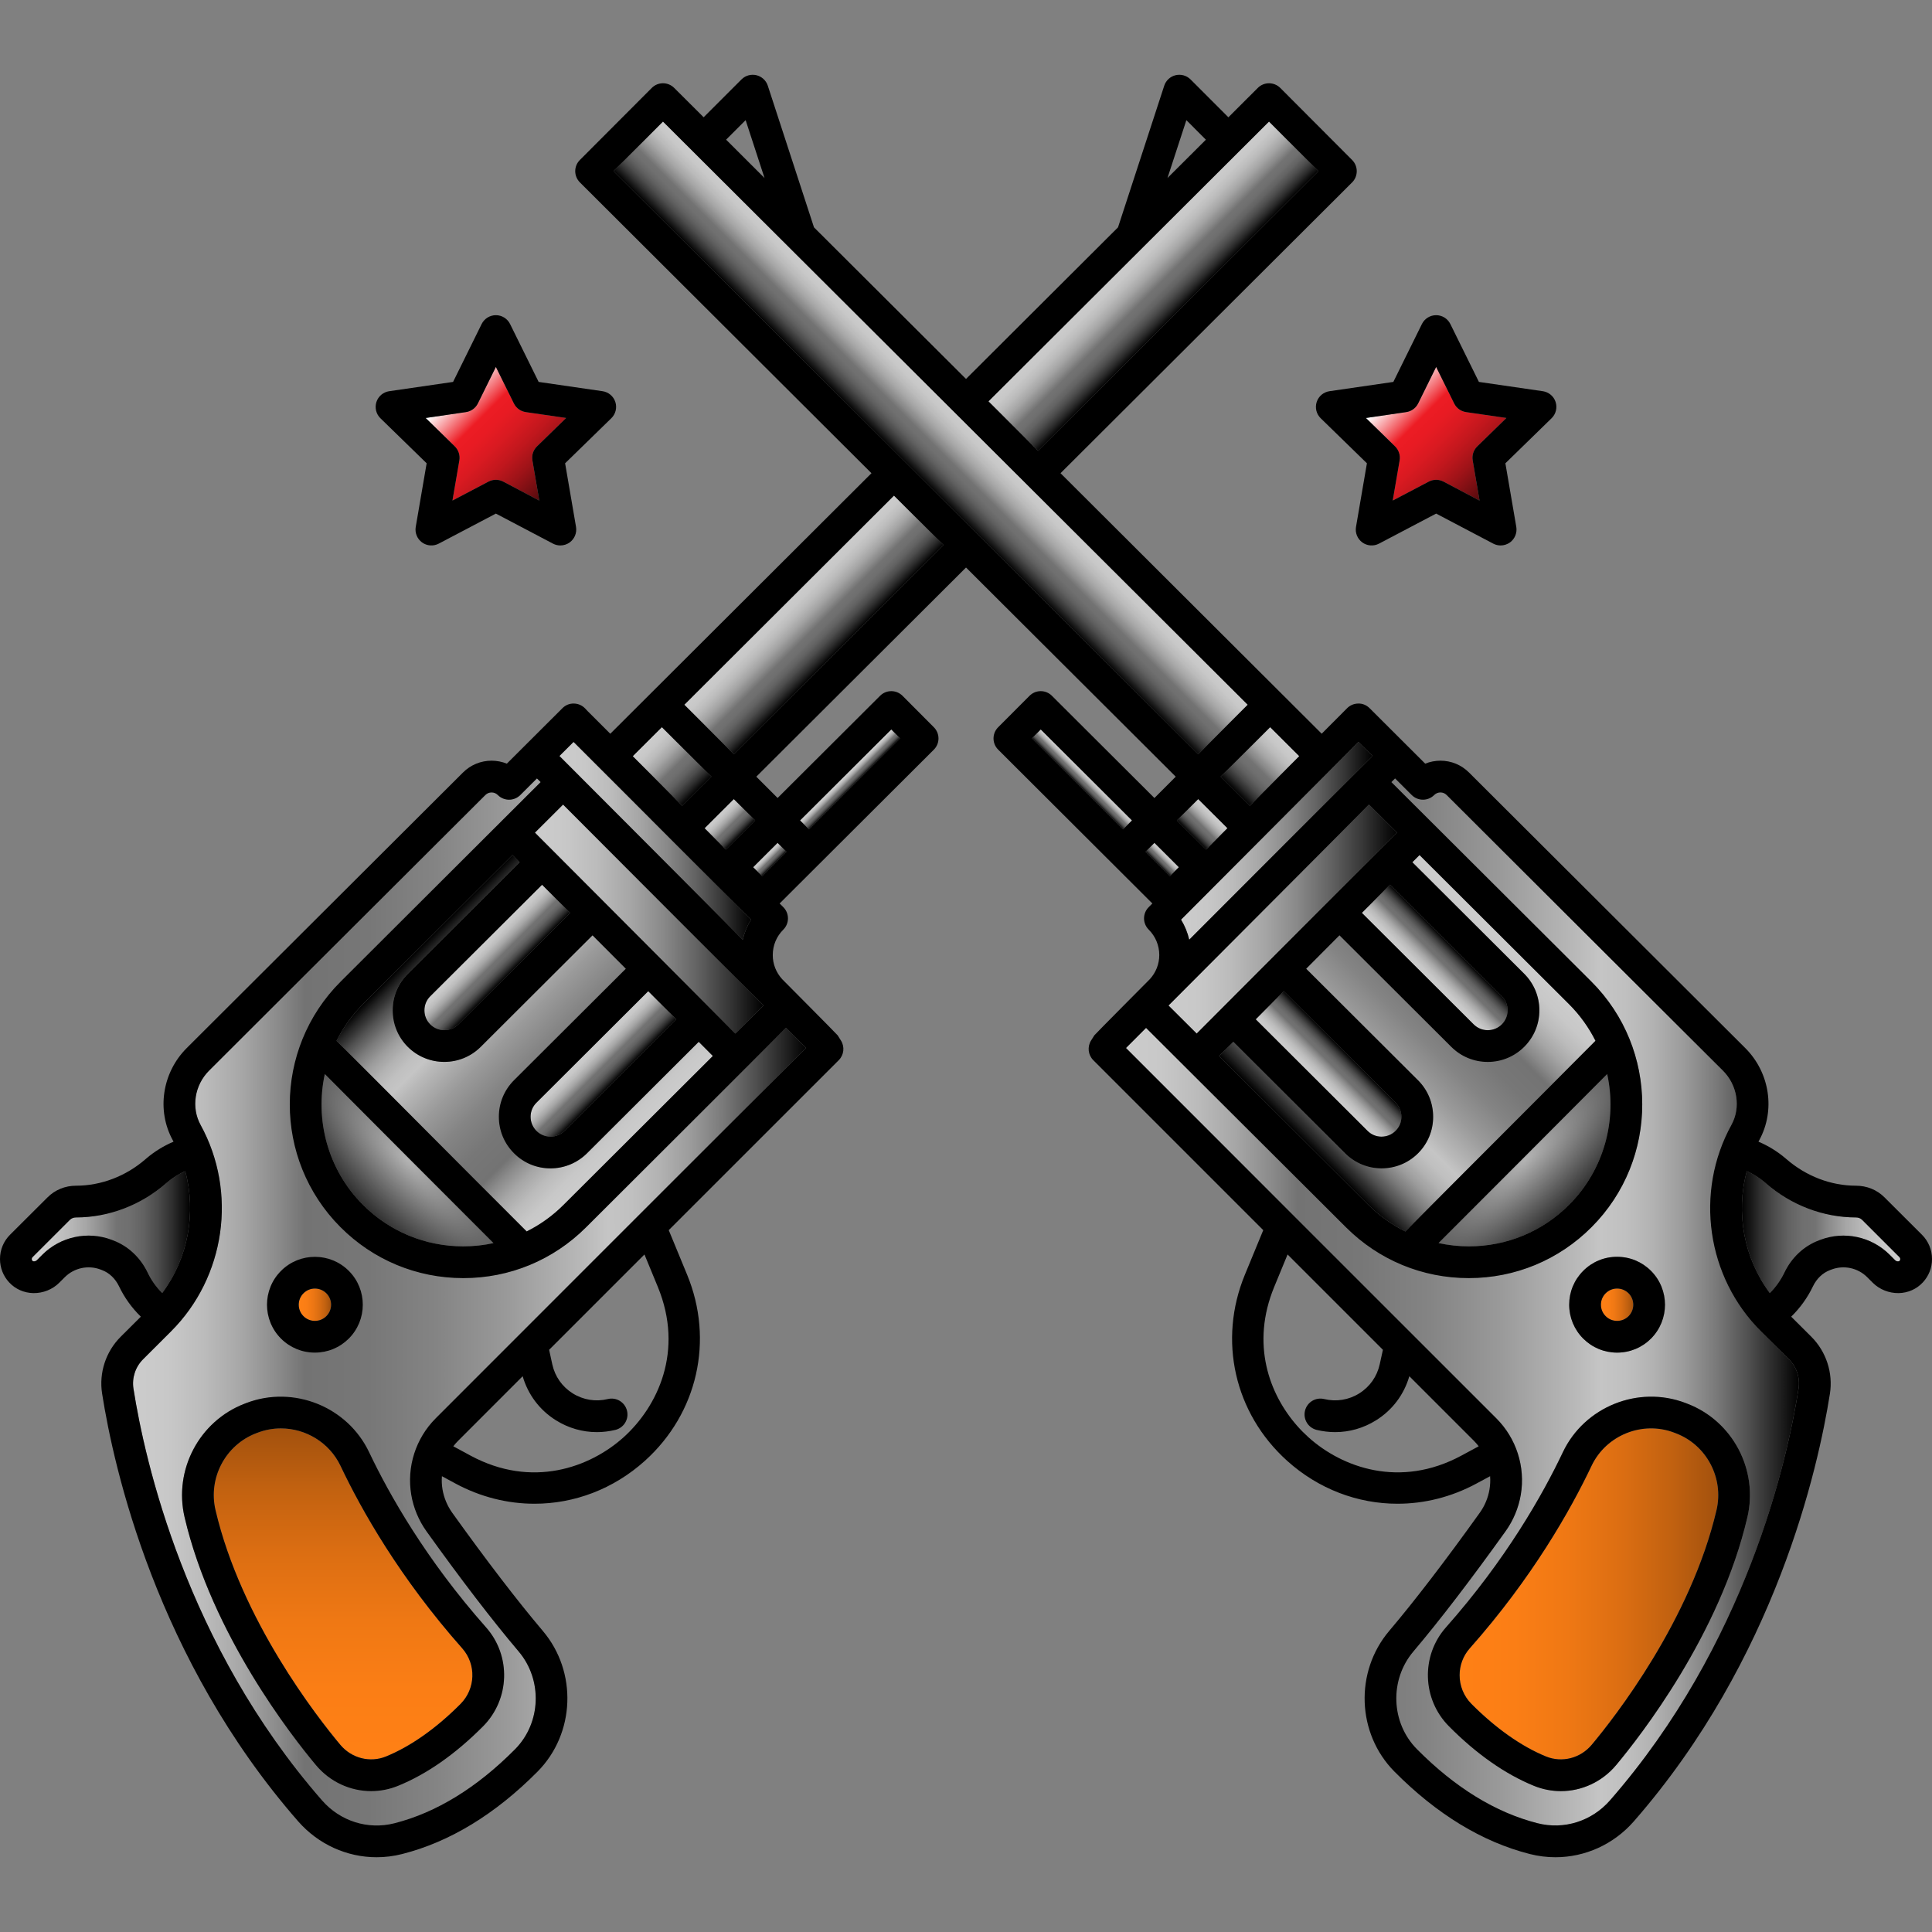 <?xml version="1.0" encoding="iso-8859-1"?>
<!-- Uploaded to: SVG Repo, www.svgrepo.com, Generator: SVG Repo Mixer Tools -->
<!DOCTYPE svg PUBLIC "-//W3C//DTD SVG 1.1//EN" "http://www.w3.org/Graphics/SVG/1.1/DTD/svg11.dtd">
<svg height="800px" width="800px" version="1.1" id="Capa_1" xmlns="http://www.w3.org/2000/svg" xmlns:xlink="http://www.w3.org/1999/xlink" 
	 viewBox="0 0 486.97 486.97" xml:space="preserve">
<rect x="0" y="0" width="486.97" height="486.97" fill="#808080" stroke="none"/>
<g>
	<linearGradient id="SVGID_1_" gradientUnits="userSpaceOnUse" x1="367.9" y1="401.744" x2="433.094" y2="401.744">
		<stop  offset="0" style="stop-color:#FF8015"/>
		<stop  offset="0.212" style="stop-color:#FB7E15"/>
		<stop  offset="0.418" style="stop-color:#EF7814"/>
		<stop  offset="0.622" style="stop-color:#DC6E12"/>
		<stop  offset="0.823" style="stop-color:#C16110"/>
		<stop  offset="1" style="stop-color:#A2510D"/>
	</linearGradient>
	<path style="fill:url(#SVGID_1_);" d="M422.45,361.284c7.71,2.95,12.09,11.26,10.21,19.33c-6.51,27.79-25.71,52.29-31.44,59.14
		c-2.86,3.43-7.5,4.62-11.55,2.97c-6.18-2.52-12.67-7.1-18.78-13.24c-1.99-2-2.99-4.62-2.99-7.25c0-2.41,0.85-4.83,2.55-6.75
		c15.77-17.79,25.4-34.85,30.71-46.02c3.67-7.73,12.81-11.41,20.8-8.37L422.45,361.284z"/>
	<linearGradient id="SVGID_2_" gradientUnits="userSpaceOnUse" x1="403.52" y1="328.859" x2="411.674" y2="328.859">
		<stop  offset="0" style="stop-color:#FF8015"/>
		<stop  offset="0.212" style="stop-color:#FB7E15"/>
		<stop  offset="0.418" style="stop-color:#EF7814"/>
		<stop  offset="0.622" style="stop-color:#DC6E12"/>
		<stop  offset="0.823" style="stop-color:#C16110"/>
		<stop  offset="1" style="stop-color:#A2510D"/>
	</linearGradient>
	<path style="fill:url(#SVGID_2_);" d="M410.48,325.974c1.59,1.59,1.59,4.18,0.01,5.77c-0.77,0.77-1.8,1.19-2.89,1.19
		s-2.11-0.42-2.88-1.19c-0.77-0.76-1.2-1.79-1.2-2.88s0.42-2.11,1.19-2.88c0.77-0.77,1.79-1.2,2.88-1.2h0.01
		C408.69,324.784,409.71,325.204,410.48,325.974z"/>
	<linearGradient id="SVGID_3_" gradientUnits="userSpaceOnUse" x1="478.97" y1="310.569" x2="439.055" y2="310.569">
		<stop  offset="0" style="stop-color:#CCCCCC"/>
		<stop  offset="0.11" style="stop-color:#C8C8C8"/>
		<stop  offset="0.225" style="stop-color:#BBBBBB"/>
		<stop  offset="0.343" style="stop-color:#A6A6A6"/>
		<stop  offset="0.461" style="stop-color:#898989"/>
		<stop  offset="0.535" style="stop-color:#737373"/>
		<stop  offset="0.616" style="stop-color:#6F6F6F"/>
		<stop  offset="0.705" style="stop-color:#626262"/>
		<stop  offset="0.796" style="stop-color:#4C4C4C"/>
		<stop  offset="0.89" style="stop-color:#2D2D2D"/>
		<stop  offset="0.985" style="stop-color:#070707"/>
		<stop  offset="1" style="stop-color:#000000"/>
	</linearGradient>
	<path style="fill:url(#SVGID_3_);" d="M476.28,316.244c-4.56-4.55-11.41-6.02-17.44-3.75l-0.37,0.14
		c-3.79,1.43-6.89,4.32-8.72,8.15c-0.92,1.91-2.16,3.63-3.66,5.15c-6.53-8.83-8.64-20.24-5.8-30.73c1.65,0.72,3.18,1.67,4.58,2.85
		l0.17,0.15c6.41,5.57,14.5,8.65,22.76,8.66c0.61,0,1.15,0.21,1.54,0.59l9.44,9.43c0.13,0.12,0.19,0.28,0.19,0.46
		s-0.05,0.33-0.17,0.45c-0.1,0.11-0.27,0.14-0.39,0.14c-0.27,0.01-0.54-0.1-0.72-0.28L476.28,316.244z"/>
	
		<radialGradient id="SVGID_4_" cx="384.259" cy="292.434" r="21.695" gradientTransform="matrix(0.695 0.719 -2.158 2.084 748.409 -593.404)" gradientUnits="userSpaceOnUse">
		<stop  offset="0" style="stop-color:#B3B3B3"/>
		<stop  offset="1" style="stop-color:#000000"/>
	</radialGradient>
	<path style="fill:url(#SVGID_4_);" d="M405.1,270.714c2.51,11.49-0.68,24-9.59,32.93c-6.75,6.77-15.72,10.5-25.27,10.51
		c-2.61,0-5.16-0.29-7.65-0.83L405.1,270.714z"/>
	<linearGradient id="SVGID_5_" gradientUnits="userSpaceOnUse" x1="283.81" y1="328.163" x2="453.435" y2="328.163">
		<stop  offset="0" style="stop-color:#CCCCCC"/>
		<stop  offset="0.052" style="stop-color:#C8C8C8"/>
		<stop  offset="0.107" style="stop-color:#BBBBBB"/>
		<stop  offset="0.163" style="stop-color:#A6A6A6"/>
		<stop  offset="0.219" style="stop-color:#898989"/>
		<stop  offset="0.255" style="stop-color:#737373"/>
		<stop  offset="0.349" style="stop-color:#777777"/>
		<stop  offset="0.451" style="stop-color:#848484"/>
		<stop  offset="0.558" style="stop-color:#9A9A9A"/>
		<stop  offset="0.666" style="stop-color:#B8B8B8"/>
		<stop  offset="0.705" style="stop-color:#C5C5C5"/>
		<stop  offset="0.741" style="stop-color:#C0C0C0"/>
		<stop  offset="0.783" style="stop-color:#B2B2B2"/>
		<stop  offset="0.829" style="stop-color:#9B9B9B"/>
		<stop  offset="0.875" style="stop-color:#7B7B7B"/>
		<stop  offset="0.924" style="stop-color:#515151"/>
		<stop  offset="0.973" style="stop-color:#1F1F1F"/>
		<stop  offset="1" style="stop-color:#000000"/>
	</linearGradient>
	<path style="fill:url(#SVGID_5_);" d="M393.93,366.034c-5.08,10.7-14.32,27.05-29.47,44.15c-6.35,7.17-6.02,18.13,0.76,24.94
		c3.47,3.5,7.02,6.51,10.6,9.02c3.58,2.51,7.2,4.51,10.83,5.99c2.2,0.89,4.5,1.33,6.77,1.33c5.25,0,10.38-2.32,13.94-6.57
		c6.01-7.19,26.18-32.95,33.08-62.46c2.8-11.94-3.7-24.25-15.12-28.62l-0.51-0.2C412.95,349.114,399.38,354.564,393.93,366.034z
		 M401.09,247.394l-50.39-50.26l0.93-0.93l4.2,4.19c0.75,0.75,1.77,1.17,2.83,1.17c1.07,0,2.08-0.42,2.83-1.17
		c0.42-0.42,0.98-0.66,1.57-0.66c0.6,0,1.15,0.23,1.57,0.65l69.63,69.46c3.68,3.67,4.57,9.31,2.15,13.7
		c-9.32,16.97-6.25,38.37,7.47,52.05l7.03,7.01c1.94,1.94,2.85,4.72,2.42,7.43c-2.84,18.11-13.18,64.46-47.53,103.77
		c-4.59,5.24-11.57,7.45-18.23,5.76c-10.57-2.68-20.81-8.97-30.42-18.67c-6.58-6.64-6.97-17.46-0.9-24.63
		c6.64-7.84,14.46-18.05,23.26-30.34c1.94-2.71,3.25-5.87,3.81-9.15c1.19-7.03-1.11-14.22-6.15-19.26l-93.36-93.36l5.06-5.07
		l50.41,50.29c8.27,8.24,19.24,12.78,30.91,12.78c0.02,0,0.04,0,0.05,0c11.69-0.01,22.68-4.58,30.93-12.86
		C418.22,292.204,418.18,264.444,401.09,247.394z M416.15,337.394c4.7-4.72,4.69-12.38-0.02-17.08c-2.28-2.28-5.31-3.53-8.53-3.53
		c-0.01,0-0.01,0-0.02,0c-3.22,0-6.26,1.26-8.53,3.55c-2.28,2.28-3.53,5.32-3.53,8.54c0.01,3.23,1.27,6.26,3.55,8.54
		c2.28,2.27,5.31,3.52,8.53,3.52h0.01C410.84,340.934,413.87,339.674,416.15,337.394z"/>
	<linearGradient id="SVGID_6_" gradientUnits="userSpaceOnUse" x1="297.69" y1="211.929" x2="345.97" y2="211.929">
		<stop  offset="0" style="stop-color:#CCCCCC"/>
		<stop  offset="0.134" style="stop-color:#C8C8C8"/>
		<stop  offset="0.274" style="stop-color:#BBBBBB"/>
		<stop  offset="0.417" style="stop-color:#A6A6A6"/>
		<stop  offset="0.562" style="stop-color:#898989"/>
		<stop  offset="0.709" style="stop-color:#636363"/>
		<stop  offset="0.855" style="stop-color:#353535"/>
		<stop  offset="1" style="stop-color:#000000"/>
	</linearGradient>
	<path style="fill:url(#SVGID_6_);" d="M345.97,190.554l-46.22,46.3c-0.41-1.79-1.1-3.49-2.06-5.05l25.17-25.24l7.06-7.08
		l12.48-12.48L345.97,190.554z"/>
	<linearGradient id="SVGID_7_" gradientUnits="userSpaceOnUse" x1="294.53" y1="231.654" x2="352.14" y2="231.654">
		<stop  offset="0" style="stop-color:#CCCCCC"/>
		<stop  offset="0.134" style="stop-color:#C8C8C8"/>
		<stop  offset="0.274" style="stop-color:#BBBBBB"/>
		<stop  offset="0.417" style="stop-color:#A6A6A6"/>
		<stop  offset="0.562" style="stop-color:#898989"/>
		<stop  offset="0.709" style="stop-color:#636363"/>
		<stop  offset="0.855" style="stop-color:#353535"/>
		<stop  offset="1" style="stop-color:#000000"/>
	</linearGradient>
	<polygon style="fill:url(#SVGID_7_);" points="352.14,209.874 301.63,260.514 294.53,253.444 345.05,202.794 	"/>
	<linearGradient id="SVGID_8_" gradientUnits="userSpaceOnUse" x1="380.673" y1="238.297" x2="330.048" y2="288.922">
		<stop  offset="0" style="stop-color:#CCCCCC"/>
		<stop  offset="0.052" style="stop-color:#C8C8C8"/>
		<stop  offset="0.107" style="stop-color:#BBBBBB"/>
		<stop  offset="0.163" style="stop-color:#A6A6A6"/>
		<stop  offset="0.219" style="stop-color:#898989"/>
		<stop  offset="0.255" style="stop-color:#737373"/>
		<stop  offset="0.349" style="stop-color:#777777"/>
		<stop  offset="0.451" style="stop-color:#848484"/>
		<stop  offset="0.558" style="stop-color:#9A9A9A"/>
		<stop  offset="0.666" style="stop-color:#B8B8B8"/>
		<stop  offset="0.705" style="stop-color:#C5C5C5"/>
		<stop  offset="0.741" style="stop-color:#C0C0C0"/>
		<stop  offset="0.783" style="stop-color:#B2B2B2"/>
		<stop  offset="0.829" style="stop-color:#9B9B9B"/>
		<stop  offset="0.875" style="stop-color:#7B7B7B"/>
		<stop  offset="0.924" style="stop-color:#515151"/>
		<stop  offset="0.973" style="stop-color:#1F1F1F"/>
		<stop  offset="1" style="stop-color:#000000"/>
	</linearGradient>
	<path style="fill:url(#SVGID_8_);" d="M384.18,245.444l-28.19-28.11l1.81-1.81l37.64,37.54c2.8,2.79,5.03,5.93,6.71,9.28
		l-47.93,48.05c-3.39-1.69-6.52-3.93-9.29-6.69l-37.64-37.54l3.57-3.57l28.18,28.11c2.53,2.53,5.86,3.79,9.18,3.79
		c3.34,0,6.68-1.27,9.22-3.82c2.45-2.46,3.8-5.73,3.79-9.19c0-3.48-1.35-6.75-3.82-9.21l-28.18-28.1l8.39-8.42l28.18,28.11
		c2.46,2.45,5.72,3.8,9.19,3.8c0,0,0.01,0,0.02,0c3.47,0,6.74-1.36,9.19-3.82c2.46-2.47,3.81-5.74,3.8-9.2
		C388,251.174,386.64,247.904,384.18,245.444z"/>
	<linearGradient id="SVGID_9_" gradientUnits="userSpaceOnUse" x1="332.345" y1="272.759" x2="339.46" y2="265.644">
		<stop  offset="0" style="stop-color:#CCCCCC"/>
		<stop  offset="0.11" style="stop-color:#C8C8C8"/>
		<stop  offset="0.225" style="stop-color:#BBBBBB"/>
		<stop  offset="0.343" style="stop-color:#A6A6A6"/>
		<stop  offset="0.461" style="stop-color:#898989"/>
		<stop  offset="0.535" style="stop-color:#737373"/>
		<stop  offset="0.616" style="stop-color:#6F6F6F"/>
		<stop  offset="0.705" style="stop-color:#626262"/>
		<stop  offset="0.796" style="stop-color:#4C4C4C"/>
		<stop  offset="0.89" style="stop-color:#2D2D2D"/>
		<stop  offset="0.985" style="stop-color:#070707"/>
		<stop  offset="1" style="stop-color:#000000"/>
	</linearGradient>
	<path style="fill:url(#SVGID_9_);" d="M353.23,281.494c0.01,1.33-0.51,2.58-1.46,3.53c-0.94,0.95-2.2,1.47-3.54,1.48
		c0,0,0,0-0.01,0c-1.33,0-2.59-0.52-3.53-1.47l-28.18-28.11l7.07-7.09l28.18,28.11C352.71,278.884,353.23,280.144,353.23,281.494z"
		/>
	<linearGradient id="SVGID_10_" gradientUnits="userSpaceOnUse" x1="359.108" y1="245.932" x2="366.233" y2="238.807">
		<stop  offset="0" style="stop-color:#CCCCCC"/>
		<stop  offset="0.11" style="stop-color:#C8C8C8"/>
		<stop  offset="0.225" style="stop-color:#BBBBBB"/>
		<stop  offset="0.343" style="stop-color:#A6A6A6"/>
		<stop  offset="0.461" style="stop-color:#898989"/>
		<stop  offset="0.535" style="stop-color:#737373"/>
		<stop  offset="0.616" style="stop-color:#6F6F6F"/>
		<stop  offset="0.705" style="stop-color:#626262"/>
		<stop  offset="0.796" style="stop-color:#4C4C4C"/>
		<stop  offset="0.89" style="stop-color:#2D2D2D"/>
		<stop  offset="0.985" style="stop-color:#070707"/>
		<stop  offset="1" style="stop-color:#000000"/>
	</linearGradient>
	<path style="fill:url(#SVGID_10_);" d="M378.53,251.104c0.95,0.95,1.47,2.2,1.47,3.55c0,1.33-0.52,2.59-1.46,3.54
		c-0.95,0.95-2.21,1.47-3.54,1.47c-0.01,0-0.01,0-0.01,0c-1.34,0-2.59-0.52-3.54-1.46l-28.18-28.11l7.08-7.1L378.53,251.104z"/>
	<linearGradient id="SVGID_11_" gradientUnits="userSpaceOnUse" x1="294.06" y1="215.514" x2="291.805" y2="217.769">
		<stop  offset="0" style="stop-color:#CCCCCC"/>
		<stop  offset="0.11" style="stop-color:#C8C8C8"/>
		<stop  offset="0.225" style="stop-color:#BBBBBB"/>
		<stop  offset="0.343" style="stop-color:#A6A6A6"/>
		<stop  offset="0.461" style="stop-color:#898989"/>
		<stop  offset="0.535" style="stop-color:#737373"/>
		<stop  offset="0.616" style="stop-color:#6F6F6F"/>
		<stop  offset="0.705" style="stop-color:#626262"/>
		<stop  offset="0.796" style="stop-color:#4C4C4C"/>
		<stop  offset="0.89" style="stop-color:#2D2D2D"/>
		<stop  offset="0.985" style="stop-color:#070707"/>
		<stop  offset="1" style="stop-color:#000000"/>
	</linearGradient>
	<polygon style="fill:url(#SVGID_11_);" points="297.13,218.584 294.89,220.834 288.73,214.694 290.98,212.444 	"/>
	<linearGradient id="SVGID_12_" gradientUnits="userSpaceOnUse" x1="305.705" y1="205.079" x2="300.315" y2="210.469">
		<stop  offset="0" style="stop-color:#CCCCCC"/>
		<stop  offset="0.11" style="stop-color:#C8C8C8"/>
		<stop  offset="0.225" style="stop-color:#BBBBBB"/>
		<stop  offset="0.343" style="stop-color:#A6A6A6"/>
		<stop  offset="0.461" style="stop-color:#898989"/>
		<stop  offset="0.535" style="stop-color:#737373"/>
		<stop  offset="0.616" style="stop-color:#6F6F6F"/>
		<stop  offset="0.705" style="stop-color:#626262"/>
		<stop  offset="0.796" style="stop-color:#4C4C4C"/>
		<stop  offset="0.89" style="stop-color:#2D2D2D"/>
		<stop  offset="0.985" style="stop-color:#070707"/>
		<stop  offset="1" style="stop-color:#000000"/>
	</linearGradient>
	<polygon style="fill:url(#SVGID_12_);" points="309.38,208.754 304.01,214.134 296.64,206.794 302.01,201.414 	"/>
	<linearGradient id="SVGID_13_" gradientUnits="userSpaceOnUse" x1="323.83" y1="186.944" x2="311.34" y2="199.434">
		<stop  offset="0" style="stop-color:#CCCCCC"/>
		<stop  offset="0.11" style="stop-color:#C8C8C8"/>
		<stop  offset="0.225" style="stop-color:#BBBBBB"/>
		<stop  offset="0.343" style="stop-color:#A6A6A6"/>
		<stop  offset="0.461" style="stop-color:#898989"/>
		<stop  offset="0.535" style="stop-color:#737373"/>
		<stop  offset="0.616" style="stop-color:#6F6F6F"/>
		<stop  offset="0.705" style="stop-color:#626262"/>
		<stop  offset="0.796" style="stop-color:#4C4C4C"/>
		<stop  offset="0.89" style="stop-color:#2D2D2D"/>
		<stop  offset="0.985" style="stop-color:#070707"/>
		<stop  offset="1" style="stop-color:#000000"/>
	</linearGradient>
	<polygon style="fill:url(#SVGID_13_);" points="327.48,190.594 315.02,203.094 307.67,195.764 320.15,183.284 	"/>
	<linearGradient id="SVGID_14_" gradientUnits="userSpaceOnUse" x1="349.62" y1="100.014" x2="374.355" y2="124.749">
		<stop  offset="0.013" style="stop-color:#FFFFFF"/>
		<stop  offset="0.283" style="stop-color:#ED1C24"/>
		<stop  offset="0.381" style="stop-color:#E81B23"/>
		<stop  offset="0.5" style="stop-color:#D91A21"/>
		<stop  offset="0.63" style="stop-color:#C1171D"/>
		<stop  offset="0.767" style="stop-color:#9F1318"/>
		<stop  offset="0.908" style="stop-color:#730E12"/>
		<stop  offset="1" style="stop-color:#530A0D"/>
	</linearGradient>
	<path style="fill:url(#SVGID_14_);" d="M379.7,105.354l-7.35,7.16c-0.94,0.92-1.38,2.25-1.15,3.54l1.73,10.12l-9.08-4.78
		c-0.58-0.3-1.22-0.46-1.86-0.46c-0.64,0-1.28,0.16-1.86,0.46l-9.09,4.78l1.74-10.12c0.22-1.29-0.21-2.62-1.15-3.54l-7.35-7.16
		l10.15-1.48c1.31-0.19,2.43-1,3.02-2.18l4.54-9.21l4.54,9.21c0.58,1.18,1.71,1.99,3.01,2.18L379.7,105.354z"/>
	<linearGradient id="SVGID_15_" gradientUnits="userSpaceOnUse" x1="112.62" y1="100.014" x2="137.355" y2="124.749">
		<stop  offset="0.013" style="stop-color:#FFFFFF"/>
		<stop  offset="0.283" style="stop-color:#ED1C24"/>
		<stop  offset="0.381" style="stop-color:#E81B23"/>
		<stop  offset="0.5" style="stop-color:#D91A21"/>
		<stop  offset="0.63" style="stop-color:#C1171D"/>
		<stop  offset="0.767" style="stop-color:#9F1318"/>
		<stop  offset="0.908" style="stop-color:#730E12"/>
		<stop  offset="1" style="stop-color:#530A0D"/>
	</linearGradient>
	<path style="fill:url(#SVGID_15_);" d="M142.7,105.354l-7.35,7.16c-0.95,0.92-1.38,2.25-1.15,3.54l1.73,10.12l-9.08-4.78
		c-0.58-0.3-1.22-0.46-1.86-0.46s-1.28,0.16-1.86,0.46l-9.09,4.78l1.74-10.12c0.22-1.29-0.21-2.62-1.15-3.54l-7.35-7.16l10.15-1.48
		c1.31-0.19,2.43-1,3.02-2.18l4.54-9.21l4.54,9.21c0.58,1.18,1.71,1.99,3.01,2.18L142.7,105.354z"/>
	<linearGradient id="SVGID_16_" gradientUnits="userSpaceOnUse" x1="284.457" y1="65.857" x2="297.033" y2="78.432">
		<stop  offset="0" style="stop-color:#CCCCCC"/>
		<stop  offset="0.11" style="stop-color:#C8C8C8"/>
		<stop  offset="0.225" style="stop-color:#BBBBBB"/>
		<stop  offset="0.343" style="stop-color:#A6A6A6"/>
		<stop  offset="0.461" style="stop-color:#898989"/>
		<stop  offset="0.535" style="stop-color:#737373"/>
		<stop  offset="0.616" style="stop-color:#6F6F6F"/>
		<stop  offset="0.705" style="stop-color:#626262"/>
		<stop  offset="0.796" style="stop-color:#4C4C4C"/>
		<stop  offset="0.89" style="stop-color:#2D2D2D"/>
		<stop  offset="0.985" style="stop-color:#070707"/>
		<stop  offset="1" style="stop-color:#000000"/>
	</linearGradient>
	<polygon style="fill:url(#SVGID_16_);" points="319.86,30.644 332.32,43.144 261.65,113.634 249.15,101.164 	"/>
	<linearGradient id="SVGID_17_" gradientUnits="userSpaceOnUse" x1="240.898" y1="104.042" x2="228.227" y2="116.712">
		<stop  offset="0" style="stop-color:#CCCCCC"/>
		<stop  offset="0.11" style="stop-color:#C8C8C8"/>
		<stop  offset="0.225" style="stop-color:#BBBBBB"/>
		<stop  offset="0.343" style="stop-color:#A6A6A6"/>
		<stop  offset="0.461" style="stop-color:#898989"/>
		<stop  offset="0.535" style="stop-color:#737373"/>
		<stop  offset="0.616" style="stop-color:#6F6F6F"/>
		<stop  offset="0.705" style="stop-color:#626262"/>
		<stop  offset="0.796" style="stop-color:#4C4C4C"/>
		<stop  offset="0.89" style="stop-color:#2D2D2D"/>
		<stop  offset="0.985" style="stop-color:#070707"/>
		<stop  offset="1" style="stop-color:#000000"/>
	</linearGradient>
	<polygon style="fill:url(#SVGID_17_);" points="314.49,177.634 302.01,190.114 154.65,43.134 167.11,30.644 	"/>
	<linearGradient id="SVGID_18_" gradientUnits="userSpaceOnUse" x1="273.84" y1="195.314" x2="271.56" y2="197.594">
		<stop  offset="0" style="stop-color:#CCCCCC"/>
		<stop  offset="0.11" style="stop-color:#C8C8C8"/>
		<stop  offset="0.225" style="stop-color:#BBBBBB"/>
		<stop  offset="0.343" style="stop-color:#A6A6A6"/>
		<stop  offset="0.461" style="stop-color:#898989"/>
		<stop  offset="0.535" style="stop-color:#737373"/>
		<stop  offset="0.616" style="stop-color:#6F6F6F"/>
		<stop  offset="0.705" style="stop-color:#626262"/>
		<stop  offset="0.796" style="stop-color:#4C4C4C"/>
		<stop  offset="0.89" style="stop-color:#2D2D2D"/>
		<stop  offset="0.985" style="stop-color:#070707"/>
		<stop  offset="1" style="stop-color:#000000"/>
	</linearGradient>
	<polygon style="fill:url(#SVGID_18_);" points="285.32,206.794 283.07,209.044 260.08,186.114 262.33,183.864 	"/>
	<linearGradient id="SVGID_19_" gradientUnits="userSpaceOnUse" x1="213.14" y1="195.314" x2="215.42" y2="197.594">
		<stop  offset="0" style="stop-color:#CCCCCC"/>
		<stop  offset="0.11" style="stop-color:#C8C8C8"/>
		<stop  offset="0.225" style="stop-color:#BBBBBB"/>
		<stop  offset="0.343" style="stop-color:#A6A6A6"/>
		<stop  offset="0.461" style="stop-color:#898989"/>
		<stop  offset="0.535" style="stop-color:#737373"/>
		<stop  offset="0.616" style="stop-color:#6F6F6F"/>
		<stop  offset="0.705" style="stop-color:#626262"/>
		<stop  offset="0.796" style="stop-color:#4C4C4C"/>
		<stop  offset="0.89" style="stop-color:#2D2D2D"/>
		<stop  offset="0.985" style="stop-color:#070707"/>
		<stop  offset="1" style="stop-color:#000000"/>
	</linearGradient>
	<polygon style="fill:url(#SVGID_19_);" points="226.9,186.114 203.91,209.044 201.66,206.794 224.65,183.864 	"/>
	<linearGradient id="SVGID_20_" gradientUnits="userSpaceOnUse" x1="198.885" y1="151.239" x2="211.435" y2="163.789">
		<stop  offset="0" style="stop-color:#CCCCCC"/>
		<stop  offset="0.11" style="stop-color:#C8C8C8"/>
		<stop  offset="0.225" style="stop-color:#BBBBBB"/>
		<stop  offset="0.343" style="stop-color:#A6A6A6"/>
		<stop  offset="0.461" style="stop-color:#898989"/>
		<stop  offset="0.535" style="stop-color:#737373"/>
		<stop  offset="0.616" style="stop-color:#6F6F6F"/>
		<stop  offset="0.705" style="stop-color:#626262"/>
		<stop  offset="0.796" style="stop-color:#4C4C4C"/>
		<stop  offset="0.89" style="stop-color:#2D2D2D"/>
		<stop  offset="0.985" style="stop-color:#070707"/>
		<stop  offset="1" style="stop-color:#000000"/>
	</linearGradient>
	<polygon style="fill:url(#SVGID_20_);" points="237.83,137.394 184.97,190.104 172.49,177.634 225.33,124.924 	"/>
	<linearGradient id="SVGID_21_" gradientUnits="userSpaceOnUse" x1="192.912" y1="215.512" x2="195.167" y2="217.767">
		<stop  offset="0" style="stop-color:#CCCCCC"/>
		<stop  offset="0.11" style="stop-color:#C8C8C8"/>
		<stop  offset="0.225" style="stop-color:#BBBBBB"/>
		<stop  offset="0.343" style="stop-color:#A6A6A6"/>
		<stop  offset="0.461" style="stop-color:#898989"/>
		<stop  offset="0.535" style="stop-color:#737373"/>
		<stop  offset="0.616" style="stop-color:#6F6F6F"/>
		<stop  offset="0.705" style="stop-color:#626262"/>
		<stop  offset="0.796" style="stop-color:#4C4C4C"/>
		<stop  offset="0.89" style="stop-color:#2D2D2D"/>
		<stop  offset="0.985" style="stop-color:#070707"/>
		<stop  offset="1" style="stop-color:#000000"/>
	</linearGradient>
	<polygon style="fill:url(#SVGID_21_);" points="198.24,214.694 192.09,220.834 189.84,218.584 195.99,212.444 	"/>
	<linearGradient id="SVGID_22_" gradientUnits="userSpaceOnUse" x1="163.15" y1="186.944" x2="175.635" y2="199.429">
		<stop  offset="0" style="stop-color:#CCCCCC"/>
		<stop  offset="0.11" style="stop-color:#C8C8C8"/>
		<stop  offset="0.225" style="stop-color:#BBBBBB"/>
		<stop  offset="0.343" style="stop-color:#A6A6A6"/>
		<stop  offset="0.461" style="stop-color:#898989"/>
		<stop  offset="0.535" style="stop-color:#737373"/>
		<stop  offset="0.616" style="stop-color:#6F6F6F"/>
		<stop  offset="0.705" style="stop-color:#626262"/>
		<stop  offset="0.796" style="stop-color:#4C4C4C"/>
		<stop  offset="0.89" style="stop-color:#2D2D2D"/>
		<stop  offset="0.985" style="stop-color:#070707"/>
		<stop  offset="1" style="stop-color:#000000"/>
	</linearGradient>
	<polygon style="fill:url(#SVGID_22_);" points="179.31,195.754 171.95,203.094 162.71,193.824 162.3,193.424 159.49,190.604 
		166.83,183.284 	"/>
	<linearGradient id="SVGID_23_" gradientUnits="userSpaceOnUse" x1="181.278" y1="205.087" x2="186.657" y2="210.467">
		<stop  offset="0" style="stop-color:#CCCCCC"/>
		<stop  offset="0.11" style="stop-color:#C8C8C8"/>
		<stop  offset="0.225" style="stop-color:#BBBBBB"/>
		<stop  offset="0.343" style="stop-color:#A6A6A6"/>
		<stop  offset="0.461" style="stop-color:#898989"/>
		<stop  offset="0.535" style="stop-color:#737373"/>
		<stop  offset="0.616" style="stop-color:#6F6F6F"/>
		<stop  offset="0.705" style="stop-color:#626262"/>
		<stop  offset="0.796" style="stop-color:#4C4C4C"/>
		<stop  offset="0.89" style="stop-color:#2D2D2D"/>
		<stop  offset="0.985" style="stop-color:#070707"/>
		<stop  offset="1" style="stop-color:#000000"/>
	</linearGradient>
	<polygon style="fill:url(#SVGID_23_);" points="190.34,206.784 182.96,214.134 177.6,208.764 184.96,201.414 	"/>
	<linearGradient id="SVGID_24_" gradientUnits="userSpaceOnUse" x1="141.01" y1="211.929" x2="189.29" y2="211.929">
		<stop  offset="0" style="stop-color:#CCCCCC"/>
		<stop  offset="0.134" style="stop-color:#C8C8C8"/>
		<stop  offset="0.274" style="stop-color:#BBBBBB"/>
		<stop  offset="0.417" style="stop-color:#A6A6A6"/>
		<stop  offset="0.562" style="stop-color:#898989"/>
		<stop  offset="0.709" style="stop-color:#636363"/>
		<stop  offset="0.855" style="stop-color:#353535"/>
		<stop  offset="1" style="stop-color:#000000"/>
	</linearGradient>
	<path style="fill:url(#SVGID_24_);" d="M164.11,206.564l25.18,25.24c-0.97,1.56-1.66,3.26-2.07,5.05l-46.21-46.3l3.56-3.55
		l12.48,12.48l7.07,7.08H164.11z"/>
	<linearGradient id="SVGID_25_" gradientUnits="userSpaceOnUse" x1="134.83" y1="231.654" x2="192.44" y2="231.654">
		<stop  offset="0" style="stop-color:#CCCCCC"/>
		<stop  offset="0.134" style="stop-color:#C8C8C8"/>
		<stop  offset="0.274" style="stop-color:#BBBBBB"/>
		<stop  offset="0.417" style="stop-color:#A6A6A6"/>
		<stop  offset="0.562" style="stop-color:#898989"/>
		<stop  offset="0.709" style="stop-color:#636363"/>
		<stop  offset="0.855" style="stop-color:#353535"/>
		<stop  offset="1" style="stop-color:#000000"/>
	</linearGradient>
	<polygon style="fill:url(#SVGID_25_);" points="141.93,202.794 192.44,253.444 185.35,260.514 134.83,209.874 	"/>
	<linearGradient id="SVGID_26_" gradientUnits="userSpaceOnUse" x1="147.51" y1="265.644" x2="154.63" y2="272.764">
		<stop  offset="0" style="stop-color:#CCCCCC"/>
		<stop  offset="0.11" style="stop-color:#C8C8C8"/>
		<stop  offset="0.225" style="stop-color:#BBBBBB"/>
		<stop  offset="0.343" style="stop-color:#A6A6A6"/>
		<stop  offset="0.461" style="stop-color:#898989"/>
		<stop  offset="0.535" style="stop-color:#737373"/>
		<stop  offset="0.616" style="stop-color:#6F6F6F"/>
		<stop  offset="0.705" style="stop-color:#626262"/>
		<stop  offset="0.796" style="stop-color:#4C4C4C"/>
		<stop  offset="0.89" style="stop-color:#2D2D2D"/>
		<stop  offset="0.985" style="stop-color:#070707"/>
		<stop  offset="1" style="stop-color:#000000"/>
	</linearGradient>
	<path style="fill:url(#SVGID_26_);" d="M163.39,249.834l7.08,7.09l-28.18,28.11c-1.96,1.95-5.14,1.95-7.09-0.01
		c-0.94-0.95-1.46-2.2-1.46-3.55c0-1.33,0.52-2.59,1.47-3.53L163.39,249.834z"/>
	<linearGradient id="SVGID_27_" gradientUnits="userSpaceOnUse" x1="120.745" y1="238.809" x2="127.865" y2="245.929">
		<stop  offset="0" style="stop-color:#CCCCCC"/>
		<stop  offset="0.11" style="stop-color:#C8C8C8"/>
		<stop  offset="0.225" style="stop-color:#BBBBBB"/>
		<stop  offset="0.343" style="stop-color:#A6A6A6"/>
		<stop  offset="0.461" style="stop-color:#898989"/>
		<stop  offset="0.535" style="stop-color:#737373"/>
		<stop  offset="0.616" style="stop-color:#6F6F6F"/>
		<stop  offset="0.705" style="stop-color:#626262"/>
		<stop  offset="0.796" style="stop-color:#4C4C4C"/>
		<stop  offset="0.89" style="stop-color:#2D2D2D"/>
		<stop  offset="0.985" style="stop-color:#070707"/>
		<stop  offset="1" style="stop-color:#000000"/>
	</linearGradient>
	<path style="fill:url(#SVGID_27_);" d="M136.63,223.004l7.07,7.09l-28.18,28.11c-1.95,1.95-5.13,1.94-7.08-0.01
		c-0.95-0.95-1.47-2.21-1.46-3.55c0-1.34,0.52-2.59,1.47-3.54L136.63,223.004z"/>
	<linearGradient id="SVGID_28_" gradientUnits="userSpaceOnUse" x1="156.923" y1="288.922" x2="106.297" y2="238.297">
		<stop  offset="0" style="stop-color:#CCCCCC"/>
		<stop  offset="0.052" style="stop-color:#C8C8C8"/>
		<stop  offset="0.107" style="stop-color:#BBBBBB"/>
		<stop  offset="0.163" style="stop-color:#A6A6A6"/>
		<stop  offset="0.219" style="stop-color:#898989"/>
		<stop  offset="0.255" style="stop-color:#737373"/>
		<stop  offset="0.349" style="stop-color:#777777"/>
		<stop  offset="0.451" style="stop-color:#848484"/>
		<stop  offset="0.558" style="stop-color:#9A9A9A"/>
		<stop  offset="0.666" style="stop-color:#B8B8B8"/>
		<stop  offset="0.705" style="stop-color:#C5C5C5"/>
		<stop  offset="0.741" style="stop-color:#C0C0C0"/>
		<stop  offset="0.783" style="stop-color:#B2B2B2"/>
		<stop  offset="0.829" style="stop-color:#9B9B9B"/>
		<stop  offset="0.875" style="stop-color:#7B7B7B"/>
		<stop  offset="0.924" style="stop-color:#515151"/>
		<stop  offset="0.973" style="stop-color:#1F1F1F"/>
		<stop  offset="1" style="stop-color:#000000"/>
	</linearGradient>
	<path style="fill:url(#SVGID_28_);" d="M91.53,253.064l37.64-37.54l1.81,1.81l-28.18,28.11c-2.47,2.46-3.83,5.73-3.82,9.19
		c-0.01,3.47,1.33,6.74,3.79,9.21c2.54,2.54,5.88,3.81,9.21,3.81c3.33,0,6.66-1.26,9.19-3.79l28.18-28.11l8.39,8.42l-28.18,28.1
		c-2.46,2.46-3.82,5.73-3.82,9.19c-0.01,3.48,1.34,6.75,3.8,9.21c2.53,2.55,5.87,3.82,9.21,3.82c3.32,0,6.65-1.27,9.19-3.79
		l28.18-28.11l3.56,3.57l-37.64,37.54c-2.76,2.76-5.9,5-9.29,6.69l-47.92-48.05C86.51,258.994,88.73,255.854,91.53,253.064z"/>
	
		<radialGradient id="SVGID_29_" cx="102.718" cy="292.434" r="21.696" gradientTransform="matrix(-0.707 0.707 -2.121 -2.121 795.697 840.148)" gradientUnits="userSpaceOnUse">
		<stop  offset="0" style="stop-color:#B3B3B3"/>
		<stop  offset="1" style="stop-color:#000000"/>
	</radialGradient>
	<path style="fill:url(#SVGID_29_);" d="M81.87,270.714l42.52,42.62c-2.47,0.54-5.02,0.82-7.6,0.82c-0.02,0-0.04,0-0.05,0
		c-9.55-0.01-18.53-3.75-25.28-10.51C82.55,294.714,79.37,282.204,81.87,270.714z"/>
	<linearGradient id="SVGID_30_" gradientUnits="userSpaceOnUse" x1="8" y1="310.564" x2="47.92" y2="310.564">
		<stop  offset="0" style="stop-color:#CCCCCC"/>
		<stop  offset="0.11" style="stop-color:#C8C8C8"/>
		<stop  offset="0.225" style="stop-color:#BBBBBB"/>
		<stop  offset="0.343" style="stop-color:#A6A6A6"/>
		<stop  offset="0.461" style="stop-color:#898989"/>
		<stop  offset="0.535" style="stop-color:#737373"/>
		<stop  offset="0.616" style="stop-color:#6F6F6F"/>
		<stop  offset="0.705" style="stop-color:#626262"/>
		<stop  offset="0.796" style="stop-color:#4C4C4C"/>
		<stop  offset="0.89" style="stop-color:#2D2D2D"/>
		<stop  offset="0.985" style="stop-color:#070707"/>
		<stop  offset="1" style="stop-color:#000000"/>
	</linearGradient>
	<path style="fill:url(#SVGID_30_);" d="M8.19,316.884l9.44-9.43c0.39-0.38,0.94-0.59,1.55-0.59c8.25-0.01,16.34-3.09,22.74-8.65
		l0.18-0.15c1.4-1.19,2.93-2.14,4.59-2.86c2.83,10.49,0.73,21.9-5.8,30.72c-1.51-1.51-2.75-3.23-3.66-5.14
		c-1.84-3.83-4.93-6.72-8.73-8.15l-0.37-0.14c-6.03-2.27-12.87-0.8-17.44,3.75l-1.41,1.41c-0.18,0.18-0.45,0.27-0.72,0.28
		c-0.12,0-0.28-0.03-0.39-0.14c-0.11-0.12-0.17-0.27-0.17-0.45S8.06,317.004,8.19,316.884z"/>
	<linearGradient id="SVGID_31_" gradientUnits="userSpaceOnUse" x1="75.299" y1="328.86" x2="83.451" y2="328.86">
		<stop  offset="0" style="stop-color:#FF8015"/>
		<stop  offset="0.212" style="stop-color:#FB7E15"/>
		<stop  offset="0.418" style="stop-color:#EF7814"/>
		<stop  offset="0.622" style="stop-color:#DC6E12"/>
		<stop  offset="0.823" style="stop-color:#C16110"/>
		<stop  offset="1" style="stop-color:#A2510D"/>
	</linearGradient>
	<path style="fill:url(#SVGID_31_);" d="M82.26,325.984c1.59,1.59,1.59,4.18-0.01,5.76c-0.77,0.77-1.79,1.19-2.87,1.19
		c-0.01,0-0.01,0-0.01,0c-1.09,0-2.11-0.42-2.88-1.19c-1.59-1.59-1.59-4.18,0.01-5.77C78.09,324.384,80.67,324.394,82.26,325.984z"
		/>
	<linearGradient id="SVGID_32_" gradientUnits="userSpaceOnUse" x1="33.535" y1="328.163" x2="203.16" y2="328.163">
		<stop  offset="0" style="stop-color:#CCCCCC"/>
		<stop  offset="0.052" style="stop-color:#C8C8C8"/>
		<stop  offset="0.107" style="stop-color:#BBBBBB"/>
		<stop  offset="0.163" style="stop-color:#A6A6A6"/>
		<stop  offset="0.219" style="stop-color:#898989"/>
		<stop  offset="0.255" style="stop-color:#737373"/>
		<stop  offset="0.349" style="stop-color:#777777"/>
		<stop  offset="0.451" style="stop-color:#848484"/>
		<stop  offset="0.558" style="stop-color:#9A9A9A"/>
		<stop  offset="0.666" style="stop-color:#B8B8B8"/>
		<stop  offset="0.705" style="stop-color:#C5C5C5"/>
		<stop  offset="0.741" style="stop-color:#C0C0C0"/>
		<stop  offset="0.783" style="stop-color:#B2B2B2"/>
		<stop  offset="0.829" style="stop-color:#9B9B9B"/>
		<stop  offset="0.875" style="stop-color:#7B7B7B"/>
		<stop  offset="0.924" style="stop-color:#515151"/>
		<stop  offset="0.973" style="stop-color:#1F1F1F"/>
		<stop  offset="1" style="stop-color:#000000"/>
	</linearGradient>
	<path style="fill:url(#SVGID_32_);" d="M122.51,410.184c-15.14-17.1-24.38-33.45-29.47-44.15c-5.45-11.47-19.01-16.92-30.88-12.42
		l-0.5,0.19c-11.42,4.38-17.93,16.69-15.13,28.63c6.91,29.51,27.07,55.27,33.09,62.46c3.56,4.26,8.69,6.57,13.93,6.57
		c2.28,0,4.57-0.44,6.77-1.33c7.27-2.96,14.48-8.01,21.44-15.01C128.53,428.314,128.87,417.354,122.51,410.184z M136.27,197.134
		l-50.39,50.26c-17.09,17.05-17.12,44.81-0.08,61.9c8.26,8.28,19.24,12.85,30.93,12.86c0.02,0,0.04,0,0.06,0
		c11.66,0,22.64-4.54,30.9-12.78l50.42-50.29l5.05,5.07l-93.36,93.36c-5.03,5.04-7.33,12.24-6.14,19.26
		c0.55,3.28,1.87,6.44,3.8,9.15c8.8,12.29,16.63,22.5,23.27,30.34c6.07,7.17,5.67,17.99-0.9,24.63
		c-9.62,9.7-19.86,15.99-30.43,18.67c-6.66,1.69-13.64-0.52-18.22-5.76c-34.36-39.31-44.69-85.66-47.54-103.77
		c-0.43-2.71,0.48-5.49,2.43-7.43l7.02-7.01c13.72-13.68,16.79-35.08,7.47-52.05c-2.41-4.39-1.53-10.03,2.15-13.7l69.63-69.46
		c0.42-0.42,0.98-0.65,1.57-0.65c0.6,0,1.15,0.24,1.57,0.66c0.75,0.75,1.77,1.17,2.83,1.17s2.08-0.42,2.83-1.17l4.2-4.19
		L136.27,197.134z M87.9,337.414c4.72-4.7,4.73-12.37,0.03-17.08c-4.71-4.72-12.37-4.73-17.08-0.02c-4.72,4.7-4.73,12.36-0.03,17.08
		c2.28,2.28,5.31,3.54,8.54,3.54c0.01,0,0.01,0,0.02,0C82.6,340.934,85.62,339.684,87.9,337.414z"/>
	<linearGradient id="SVGID_33_" gradientUnits="userSpaceOnUse" x1="86.476" y1="443.459" x2="86.476" y2="360.034">
		<stop  offset="0" style="stop-color:#FF8015"/>
		<stop  offset="0.212" style="stop-color:#FB7E15"/>
		<stop  offset="0.418" style="stop-color:#EF7814"/>
		<stop  offset="0.622" style="stop-color:#DC6E12"/>
		<stop  offset="0.823" style="stop-color:#C16110"/>
		<stop  offset="1" style="stop-color:#A2510D"/>
	</linearGradient>
	<path style="fill:url(#SVGID_33_);" d="M116.52,415.484c3.56,4.02,3.37,10.17-0.44,14c-6.11,6.15-12.6,10.72-18.78,13.24
		c-4.04,1.65-8.69,0.46-11.55-2.97c-5.73-6.85-24.93-31.35-31.43-59.14c-1.89-8.07,2.5-16.38,10.2-19.34l0.48-0.18
		c1.9-0.72,3.86-1.06,5.8-1.06c6.23,0,12.21,3.54,15.02,9.43C91.12,380.634,100.76,397.694,116.52,415.484z"/>
	<path d="M486.97,317.334c0.01,2.2-0.81,4.29-2.3,5.89c-1.57,1.7-3.74,2.66-6.1,2.71c-2.43,0.03-4.81-0.9-6.53-2.61l-1.41-1.41
		c-2.35-2.34-5.86-3.1-8.97-1.93l-0.38,0.14c-1.84,0.69-3.38,2.15-4.32,4.11c-1.37,2.86-3.21,5.42-5.48,7.64l5.08,5.06
		c3.75,3.75,5.5,9.11,4.68,14.35c-2.96,18.79-13.69,66.91-49.42,107.79c-5.11,5.84-12.31,9.05-19.76,9.05
		c-2.15,0-4.31-0.26-6.46-0.81c-11.99-3.04-23.48-10.04-34.14-20.79c-9.47-9.57-10.04-25.13-1.32-35.43
		c6.41-7.56,14.32-17.88,22.86-29.82c1.24-1.73,2.08-3.75,2.43-5.84c0.19-1.12,0.24-2.24,0.16-3.35l-3.44,1.85
		c-6.33,3.42-13.16,5.09-19.91,5.09c-10.02,0-19.9-3.69-27.83-10.84c-13.27-11.96-17.44-30.37-10.63-46.89l4.63-11.23l-42.84-42.84
		c-1.32-1.32-1.55-3.38-0.56-4.96l0.82-1.3c0.16-0.25,13.97-14.14,13.97-14.14c1.55-1.68,2.4-3.83,2.4-6.11
		c0-2.42-0.95-4.69-2.66-6.4c-0.75-0.75-1.18-1.77-1.18-2.83s0.42-2.08,1.17-2.83l0.93-0.93l-38.86-38.77
		c-1.57-1.56-1.57-4.09-0.01-5.65l7.9-7.92c0.75-0.75,1.76-1.18,2.82-1.18c0.01,0,0.01,0,0.01,0c1.06,0,2.07,0.42,2.82,1.17
		l25.84,25.77l5.37-5.38l-52.86-52.72l-52.86,52.72l5.37,5.37l25.83-25.76c1.56-1.56,4.1-1.56,5.66,0.01l7.89,7.92
		c0.75,0.75,1.17,1.76,1.17,2.83c0,1.06-0.42,2.07-1.17,2.82l-38.87,38.77l0.93,0.93c1.56,1.56,1.56,4.1,0,5.66
		c-1.72,1.71-2.66,3.98-2.66,6.4c-0.01,2.28,0.85,4.44,2.39,6.11c0,0,13.81,13.89,13.97,14.14l0.82,1.3c1,1.58,0.77,3.64-0.55,4.96
		l-42.85,42.84l4.63,11.23c6.82,16.52,2.64,34.93-10.62,46.89c-7.93,7.15-17.81,10.84-27.84,10.84c-6.75,0-13.57-1.67-19.9-5.08
		l-3.44-1.86c-0.09,1.11-0.04,2.23,0.15,3.35c0.36,2.09,1.2,4.11,2.43,5.84c8.55,11.94,16.45,22.25,22.86,29.82
		c8.73,10.3,8.15,25.86-1.32,35.43c-10.66,10.75-22.14,17.75-34.14,20.79c-2.14,0.55-4.31,0.81-6.45,0.81
		c-7.45,0-14.65-3.21-19.77-9.05c-35.72-40.88-46.46-89-49.41-107.79c-0.83-5.24,0.92-10.6,4.68-14.35l5.08-5.06
		c-2.28-2.22-4.12-4.78-5.49-7.64c-0.94-1.96-2.47-3.42-4.32-4.11l-0.37-0.14c-3.11-1.17-6.63-0.41-8.98,1.93l-1.41,1.41
		c-1.71,1.71-4.1,2.64-6.52,2.61c-2.37-0.05-4.54-1.01-6.11-2.71c-1.49-1.6-2.3-3.69-2.3-5.89c0-2.31,0.9-4.49,2.54-6.12l9.45-9.42
		c1.89-1.89,4.44-2.93,7.17-2.93c6.34-0.01,12.57-2.39,17.53-6.7l0.21-0.18c2.05-1.75,4.37-3.17,6.84-4.22
		c-0.06-0.12-0.12-0.24-0.19-0.36c-4.12-7.5-2.68-17.05,3.51-23.23l69.63-69.45c1.93-1.93,4.5-2.99,7.22-2.99c0,0,0.01,0,0.02,0
		c1.33,0.01,2.62,0.26,3.82,0.75l14.02-13.99c0.76-0.76,1.79-1.2,2.88-1.16c1.07,0.01,2.1,0.46,2.84,1.24l0.64,0.68l5.7,5.69
		l65.83-65.67l-73.49-73.3c-0.75-0.75-1.17-1.76-1.18-2.82c0-1.07,0.42-2.08,1.17-2.83l18.12-18.16c1.56-1.57,4.09-1.57,5.65-0.01
		l7.43,7.4l9.54-9.54c0.98-0.98,2.4-1.38,3.76-1.06c1.35,0.33,2.44,1.33,2.87,2.65l11.64,35.7l38.32,38.21l38.31-38.21l11.65-35.7
		c0.43-1.32,1.51-2.32,2.87-2.65c1.35-0.32,2.77,0.08,3.76,1.06l9.54,9.55l7.42-7.41c1.56-1.56,4.1-1.55,5.66,0.01l18.11,18.16
		c1.56,1.57,1.55,4.1-0.01,5.66l-73.49,73.29l65.83,65.66l6.34-6.36c0.74-0.78,1.77-1.23,2.85-1.24c1.07-0.05,2.11,0.4,2.88,1.16
		l14.02,13.99c1.19-0.49,2.49-0.74,3.82-0.75h0.01c2.73,0,5.29,1.06,7.22,2.99l69.63,69.45c6.19,6.18,7.63,15.72,3.51,23.23
		c-0.06,0.12-0.12,0.24-0.19,0.36c2.48,1.05,4.79,2.47,6.83,4.21l0.2,0.17c4.99,4.33,11.21,6.71,17.55,6.72
		c2.74,0,5.29,1.04,7.18,2.93l9.44,9.42C486.07,312.844,486.97,315.024,486.97,317.334z M478.8,317.794
		c0.12-0.12,0.17-0.27,0.17-0.45s-0.06-0.34-0.19-0.46l-9.44-9.43c-0.39-0.38-0.93-0.59-1.54-0.59c-8.26-0.01-16.35-3.09-22.76-8.66
		l-0.17-0.15c-1.4-1.18-2.93-2.13-4.58-2.85c-2.84,10.49-0.73,21.9,5.8,30.73c1.5-1.52,2.74-3.24,3.66-5.15
		c1.83-3.83,4.93-6.72,8.72-8.15l0.37-0.14c6.03-2.27,12.88-0.8,17.44,3.75l1.41,1.41c0.18,0.18,0.45,0.29,0.72,0.28
		C478.53,317.934,478.7,317.904,478.8,317.794z M453.33,350.034c0.43-2.71-0.48-5.49-2.42-7.43l-7.03-7.01
		c-13.72-13.68-16.79-35.08-7.47-52.05c2.42-4.39,1.53-10.03-2.15-13.7l-69.63-69.46c-0.42-0.42-0.97-0.65-1.57-0.65
		c-0.59,0-1.15,0.24-1.57,0.66c-0.75,0.75-1.76,1.17-2.83,1.17c-1.06,0-2.08-0.42-2.83-1.17l-4.2-4.19l-0.93,0.93l50.39,50.26
		c17.09,17.05,17.13,44.81,0.08,61.9c-8.25,8.28-19.24,12.85-30.93,12.86c-0.01,0-0.03,0-0.05,0c-11.67,0-22.64-4.54-30.91-12.78
		l-50.41-50.29l-5.06,5.07l93.36,93.36c5.04,5.04,7.34,12.23,6.15,19.26c-0.56,3.28-1.87,6.44-3.81,9.15
		c-8.8,12.29-16.62,22.5-23.26,30.34c-6.07,7.17-5.68,17.99,0.9,24.63c9.61,9.7,19.85,15.99,30.42,18.67
		c6.66,1.69,13.64-0.52,18.23-5.76C440.15,414.494,450.49,368.144,453.33,350.034z M395.51,303.644c8.91-8.93,12.1-21.44,9.59-32.93
		l-42.51,42.61c2.49,0.54,5.04,0.83,7.65,0.83C379.79,314.144,388.76,310.414,395.51,303.644z M354.22,310.394l47.93-48.05
		c-1.68-3.35-3.91-6.49-6.71-9.28l-37.64-37.54l-1.81,1.81l28.19,28.11c2.46,2.46,3.82,5.73,3.82,9.2c0.01,3.46-1.34,6.73-3.8,9.2
		c-2.45,2.46-5.72,3.82-9.19,3.82c-0.01,0-0.02,0-0.02,0c-3.47,0-6.73-1.35-9.19-3.8l-28.18-28.11l-8.39,8.42l28.18,28.1
		c2.47,2.46,3.82,5.73,3.82,9.21c0.01,3.46-1.34,6.73-3.79,9.19c-2.54,2.55-5.88,3.82-9.22,3.82c-3.32,0-6.65-1.26-9.18-3.79
		l-28.18-28.11l-3.57,3.57l37.64,37.54C347.7,306.464,350.83,308.704,354.22,310.394z M380,254.654c0-1.35-0.52-2.6-1.47-3.55
		l-28.18-28.11l-7.08,7.1l28.18,28.11c0.95,0.94,2.2,1.46,3.54,1.46c0,0,0,0,0.01,0c1.33,0,2.59-0.52,3.54-1.47
		C379.48,257.244,380,255.984,380,254.654z M368.35,366.894l4.36-2.35c-0.37-0.48-0.76-0.94-1.19-1.37l-16.29-16.29
		c-1.34,4.62-4.27,8.54-8.39,11.11c-3.15,1.97-6.7,2.98-10.31,2.98c-1.55,0-3.11-0.19-4.66-0.56c-1.02-0.25-1.86-0.88-2.4-1.7
		c-0.58-0.89-0.81-2.02-0.54-3.13c0.52-2.15,2.68-3.47,4.83-2.95c3.04,0.74,6.19,0.24,8.84-1.42c2.66-1.66,4.49-4.26,5.16-7.32
		l0.81-3.67l-24.03-24.03l-3.36,8.15c-5.94,14.4-1.29,27.05,5.81,35.09c0.89,1.01,1.83,1.95,2.78,2.81
		C338.3,369.944,352.92,375.214,368.35,366.894z M351.77,285.024c0.95-0.95,1.47-2.2,1.46-3.53c0-1.35-0.52-2.61-1.47-3.55
		l-28.18-28.11l-7.07,7.09l28.18,28.11c0.94,0.95,2.2,1.47,3.53,1.47c0.01,0,0.01,0,0.01,0
		C349.57,286.494,350.83,285.974,351.77,285.024z M301.63,260.514l50.51-50.64l-7.09-7.08l-50.52,50.65L301.63,260.514z
		 M299.75,236.854l46.22-46.3l-3.57-3.55l-12.48,12.48l-7.06,7.08l-25.17,25.24C298.65,233.364,299.34,235.064,299.75,236.854z
		 M332.32,43.144l-12.46-12.5l-70.71,70.52l12.5,12.47L332.32,43.144z M315.02,203.094l12.46-12.5l-7.33-7.31l-12.48,12.48
		L315.02,203.094z M302.01,190.114l12.48-12.48L167.11,30.644l-12.46,12.49L302.01,190.114z M304.01,214.134l5.37-5.38l-7.37-7.34
		l-5.37,5.38L304.01,214.134z M303.95,35.214l-4.92-4.93l-4.76,14.58L303.95,35.214z M294.89,220.834l2.24-2.25l-6.15-6.14
		l-2.25,2.25L294.89,220.834z M283.07,209.044l2.25-2.25l-22.99-22.93l-2.25,2.25L283.07,209.044z M184.97,190.104l52.86-52.71
		l-12.5-12.47l-52.84,52.71L184.97,190.104z M203.91,209.044l22.99-22.93l-2.25-2.25l-22.99,22.93L203.91,209.044z M203.16,264.154
		l-5.05-5.07l-50.42,50.29c-8.26,8.24-19.24,12.78-30.9,12.78c-0.02,0-0.04,0-0.06,0c-11.69-0.01-22.67-4.58-30.93-12.86
		c-17.04-17.09-17.01-44.85,0.08-61.9l50.39-50.26l-0.93-0.93l-4.2,4.19c-0.75,0.75-1.77,1.17-2.83,1.17s-2.08-0.42-2.83-1.17
		c-0.42-0.42-0.97-0.66-1.57-0.66c-0.59,0-1.15,0.23-1.57,0.65l-69.63,69.46c-3.68,3.67-4.56,9.31-2.15,13.7
		c9.32,16.97,6.25,38.37-7.47,52.05l-7.02,7.01c-1.95,1.94-2.86,4.72-2.43,7.43c2.85,18.11,13.18,64.46,47.54,103.77
		c4.58,5.24,11.56,7.45,18.22,5.76c10.57-2.68,20.81-8.97,30.43-18.67c6.57-6.64,6.97-17.46,0.9-24.63
		c-6.64-7.84-14.47-18.05-23.27-30.34c-1.93-2.71-3.25-5.87-3.8-9.15c-1.19-7.02,1.11-14.22,6.14-19.26L203.16,264.154z
		 M192.09,220.834l6.15-6.14l-2.25-2.25l-6.15,6.14L192.09,220.834z M192.7,44.864l-4.76-14.58l-4.92,4.92L192.7,44.864z
		 M192.44,253.444l-50.51-50.65l-7.1,7.08l50.52,50.64L192.44,253.444z M182.96,214.134l7.38-7.35l-5.38-5.37l-7.36,7.35
		L182.96,214.134z M189.29,231.804l-25.18-25.24h0.01l-7.07-7.08l-12.48-12.48l-3.56,3.55l46.21,46.3
		C187.63,235.064,188.32,233.364,189.29,231.804z M179.68,266.164l-3.56-3.57l-28.18,28.11c-2.54,2.52-5.87,3.79-9.19,3.79
		c-3.34,0-6.68-1.27-9.21-3.82c-2.46-2.46-3.81-5.73-3.8-9.21c0-3.46,1.36-6.73,3.82-9.19l28.18-28.1l-8.39-8.42l-28.18,28.11
		c-2.53,2.53-5.86,3.79-9.19,3.79c-3.33,0-6.67-1.27-9.21-3.81c-2.46-2.47-3.8-5.74-3.79-9.21c-0.01-3.46,1.35-6.73,3.82-9.19
		l28.18-28.11l-1.81-1.81l-37.64,37.54c-2.8,2.79-5.02,5.93-6.7,9.28l47.92,48.05c3.39-1.69,6.53-3.93,9.29-6.69L179.68,266.164z
		 M171.95,203.094l7.36-7.34l-12.48-12.47l-7.34,7.32l2.81,2.82l0.41,0.4L171.95,203.094z M170.47,256.924l-7.08-7.09l-28.18,28.11
		c-0.95,0.94-1.47,2.2-1.47,3.53c0,1.35,0.52,2.6,1.46,3.55c1.95,1.96,5.13,1.96,7.09,0.01L170.47,256.924z M157.21,362.244
		c8.53-7.7,15.27-21.69,8.59-37.9l-3.36-8.15l-24.03,24.03l0.8,3.67c0.67,3.06,2.5,5.66,5.16,7.32c2.66,1.66,5.8,2.16,8.84,1.42
		c2.15-0.52,4.31,0.8,4.83,2.95c0.53,2.14-0.79,4.31-2.94,4.83c-1.55,0.37-3.11,0.56-4.66,0.56c-3.61,0-7.16-1.01-10.31-2.98
		c-4.12-2.57-7.05-6.49-8.39-11.11l-16.28,16.29c-0.43,0.43-0.83,0.89-1.2,1.37l4.36,2.36
		C134.05,375.214,148.67,369.944,157.21,362.244z M143.7,230.094l-7.07-7.09l-28.18,28.1c-0.95,0.95-1.47,2.2-1.47,3.54
		c-0.01,1.34,0.51,2.6,1.46,3.55c1.95,1.95,5.13,1.96,7.08,0.01L143.7,230.094z M124.39,313.334l-42.52-42.62
		c-2.5,11.49,0.68,24,9.59,32.93c6.75,6.76,15.73,10.5,25.28,10.51c0.01,0,0.03,0,0.05,0
		C119.37,314.154,121.92,313.874,124.39,313.334z M40.89,325.924c6.53-8.82,8.63-20.23,5.8-30.72c-1.66,0.72-3.19,1.67-4.59,2.86
		l-0.18,0.15c-6.4,5.56-14.49,8.64-22.74,8.65c-0.61,0-1.16,0.21-1.55,0.59l-9.44,9.43c-0.13,0.12-0.19,0.28-0.19,0.46
		s0.06,0.33,0.17,0.45c0.11,0.11,0.27,0.14,0.39,0.14c0.27-0.01,0.54-0.1,0.72-0.28l1.41-1.41c4.57-4.55,11.41-6.02,17.44-3.75
		l0.37,0.14c3.8,1.43,6.89,4.32,8.73,8.15C38.14,322.694,39.38,324.414,40.89,325.924z"/>
	<path d="M425.32,353.814c11.42,4.37,17.92,16.68,15.12,28.62c-6.9,29.51-27.07,55.27-33.08,62.46c-3.56,4.25-8.69,6.57-13.94,6.57
		c-2.27,0-4.57-0.44-6.77-1.33c-3.63-1.48-7.25-3.48-10.83-5.99c-3.58-2.51-7.13-5.52-10.6-9.02c-6.78-6.81-7.11-17.77-0.76-24.94
		c15.15-17.1,24.39-33.45,29.47-44.15c5.45-11.47,19.02-16.92,30.88-12.42L425.32,353.814z M432.66,380.614
		c1.88-8.07-2.5-16.38-10.21-19.33l-0.49-0.19c-7.99-3.04-17.13,0.64-20.8,8.37c-5.31,11.17-14.94,28.23-30.71,46.02
		c-1.7,1.92-2.55,4.34-2.55,6.75c0,2.63,1,5.25,2.99,7.25c6.11,6.14,12.6,10.72,18.78,13.24c4.05,1.65,8.69,0.46,11.55-2.97
		C406.95,432.904,426.15,408.404,432.66,380.614z"/>
	<path d="M416.13,320.314c4.71,4.7,4.72,12.36,0.02,17.08c-2.28,2.28-5.31,3.54-8.54,3.54h-0.01c-3.22,0-6.25-1.25-8.53-3.52
		c-2.28-2.28-3.54-5.31-3.55-8.54c0-3.22,1.25-6.26,3.53-8.54c2.27-2.29,5.31-3.55,8.53-3.55c0.01,0,0.01,0,0.02,0
		C410.82,316.784,413.85,318.034,416.13,320.314z M410.49,331.744c1.58-1.59,1.58-4.18-0.01-5.77c-0.77-0.77-1.79-1.19-2.88-1.19
		h-0.01c-1.09,0-2.11,0.43-2.88,1.2c-0.77,0.77-1.19,1.79-1.19,2.88s0.43,2.12,1.2,2.88c0.77,0.77,1.79,1.19,2.88,1.19
		S409.72,332.514,410.49,331.744z"/>
	<path d="M392.1,101.324c0.47,1.45,0.07,3.04-1.02,4.1l-11.64,11.35l2.75,16.03c0.25,1.5-0.36,3.02-1.59,3.92
		c-0.7,0.5-1.53,0.76-2.36,0.76c-0.63,0-1.27-0.15-1.86-0.46l-14.39-7.57l-14.4,7.57c-1.35,0.71-2.98,0.59-4.21-0.3
		c-1.23-0.9-1.85-2.42-1.59-3.92l2.75-16.03l-11.65-11.35c-1.09-1.06-1.48-2.65-1.01-4.1s1.72-2.5,3.23-2.72l16.09-2.34l7.2-14.59
		c0.67-1.36,2.06-2.23,3.59-2.23c1.52,0,2.91,0.87,3.58,2.23l7.2,14.59l16.1,2.34C390.37,98.824,391.63,99.874,392.1,101.324z
		 M372.35,112.514l7.35-7.16l-10.16-1.48c-1.3-0.19-2.43-1-3.01-2.18l-4.54-9.21l-4.54,9.21c-0.59,1.18-1.71,1.99-3.02,2.18
		l-10.15,1.48l7.35,7.16c0.94,0.92,1.37,2.25,1.15,3.54l-1.74,10.12l9.09-4.78c0.58-0.3,1.22-0.46,1.86-0.46
		c0.64,0,1.28,0.16,1.86,0.46l9.08,4.78l-1.73-10.12C370.97,114.764,371.41,113.434,372.35,112.514z"/>
	<path d="M155.1,101.324c0.47,1.45,0.07,3.04-1.02,4.1l-11.64,11.35l2.75,16.03c0.25,1.5-0.36,3.02-1.6,3.92
		c-0.69,0.5-1.52,0.76-2.35,0.76c-0.63,0-1.27-0.15-1.86-0.46l-14.39-7.57l-14.4,7.57c-1.35,0.71-2.98,0.59-4.21-0.3
		c-1.23-0.9-1.85-2.42-1.59-3.92l2.75-16.03l-11.65-11.35c-1.09-1.06-1.48-2.65-1.01-4.1c0.47-1.45,1.72-2.5,3.23-2.72l16.09-2.34
		l7.2-14.59c0.67-1.36,2.06-2.23,3.59-2.23c1.52,0,2.91,0.87,3.58,2.23l7.2,14.59l16.1,2.34
		C153.37,98.824,154.63,99.874,155.1,101.324z M135.35,112.514l7.35-7.16l-10.16-1.48c-1.3-0.19-2.43-1-3.01-2.18l-4.54-9.21
		l-4.54,9.21c-0.59,1.18-1.71,1.99-3.02,2.18l-10.15,1.48l7.35,7.16c0.94,0.92,1.37,2.25,1.15,3.54l-1.74,10.12l9.09-4.78
		c0.58-0.3,1.22-0.46,1.86-0.46s1.28,0.16,1.86,0.46l9.08,4.78l-1.73-10.12C133.97,114.764,134.4,113.434,135.35,112.514z"/>
	<path d="M122.51,410.184c6.36,7.17,6.02,18.13-0.75,24.94c-6.96,7-14.17,12.05-21.44,15.01c-2.2,0.89-4.49,1.33-6.77,1.33
		c-5.24,0-10.37-2.31-13.93-6.57c-6.02-7.19-26.18-32.95-33.09-62.46c-2.8-11.94,3.71-24.25,15.13-28.63l0.5-0.19
		c11.87-4.5,25.43,0.95,30.88,12.42C98.13,376.734,107.37,393.084,122.51,410.184z M116.08,429.484c3.81-3.83,4-9.98,0.44-14
		c-15.76-17.79-25.4-34.85-30.7-46.02c-2.81-5.89-8.79-9.43-15.02-9.43c-1.94,0-3.9,0.34-5.8,1.06l-0.48,0.18
		c-7.7,2.96-12.09,11.27-10.2,19.34c6.5,27.79,25.7,52.29,31.43,59.14c2.86,3.43,7.51,4.62,11.55,2.97
		C103.48,440.204,109.97,435.634,116.08,429.484z"/>
	<path d="M87.93,320.334c4.7,4.71,4.69,12.38-0.03,17.08c-2.28,2.27-5.3,3.52-8.52,3.52c-0.01,0-0.01,0-0.02,0
		c-3.23,0-6.26-1.26-8.54-3.54c-4.7-4.72-4.69-12.38,0.03-17.08C75.56,315.604,83.22,315.614,87.93,320.334z M82.25,331.744
		c1.6-1.58,1.6-4.17,0.01-5.76c-1.59-1.59-4.17-1.6-5.76-0.01c-1.6,1.59-1.6,4.18-0.01,5.77c0.77,0.77,1.79,1.19,2.88,1.19
		c0,0,0,0,0.01,0C80.46,332.934,81.48,332.514,82.25,331.744z"/>
</g>
</svg>